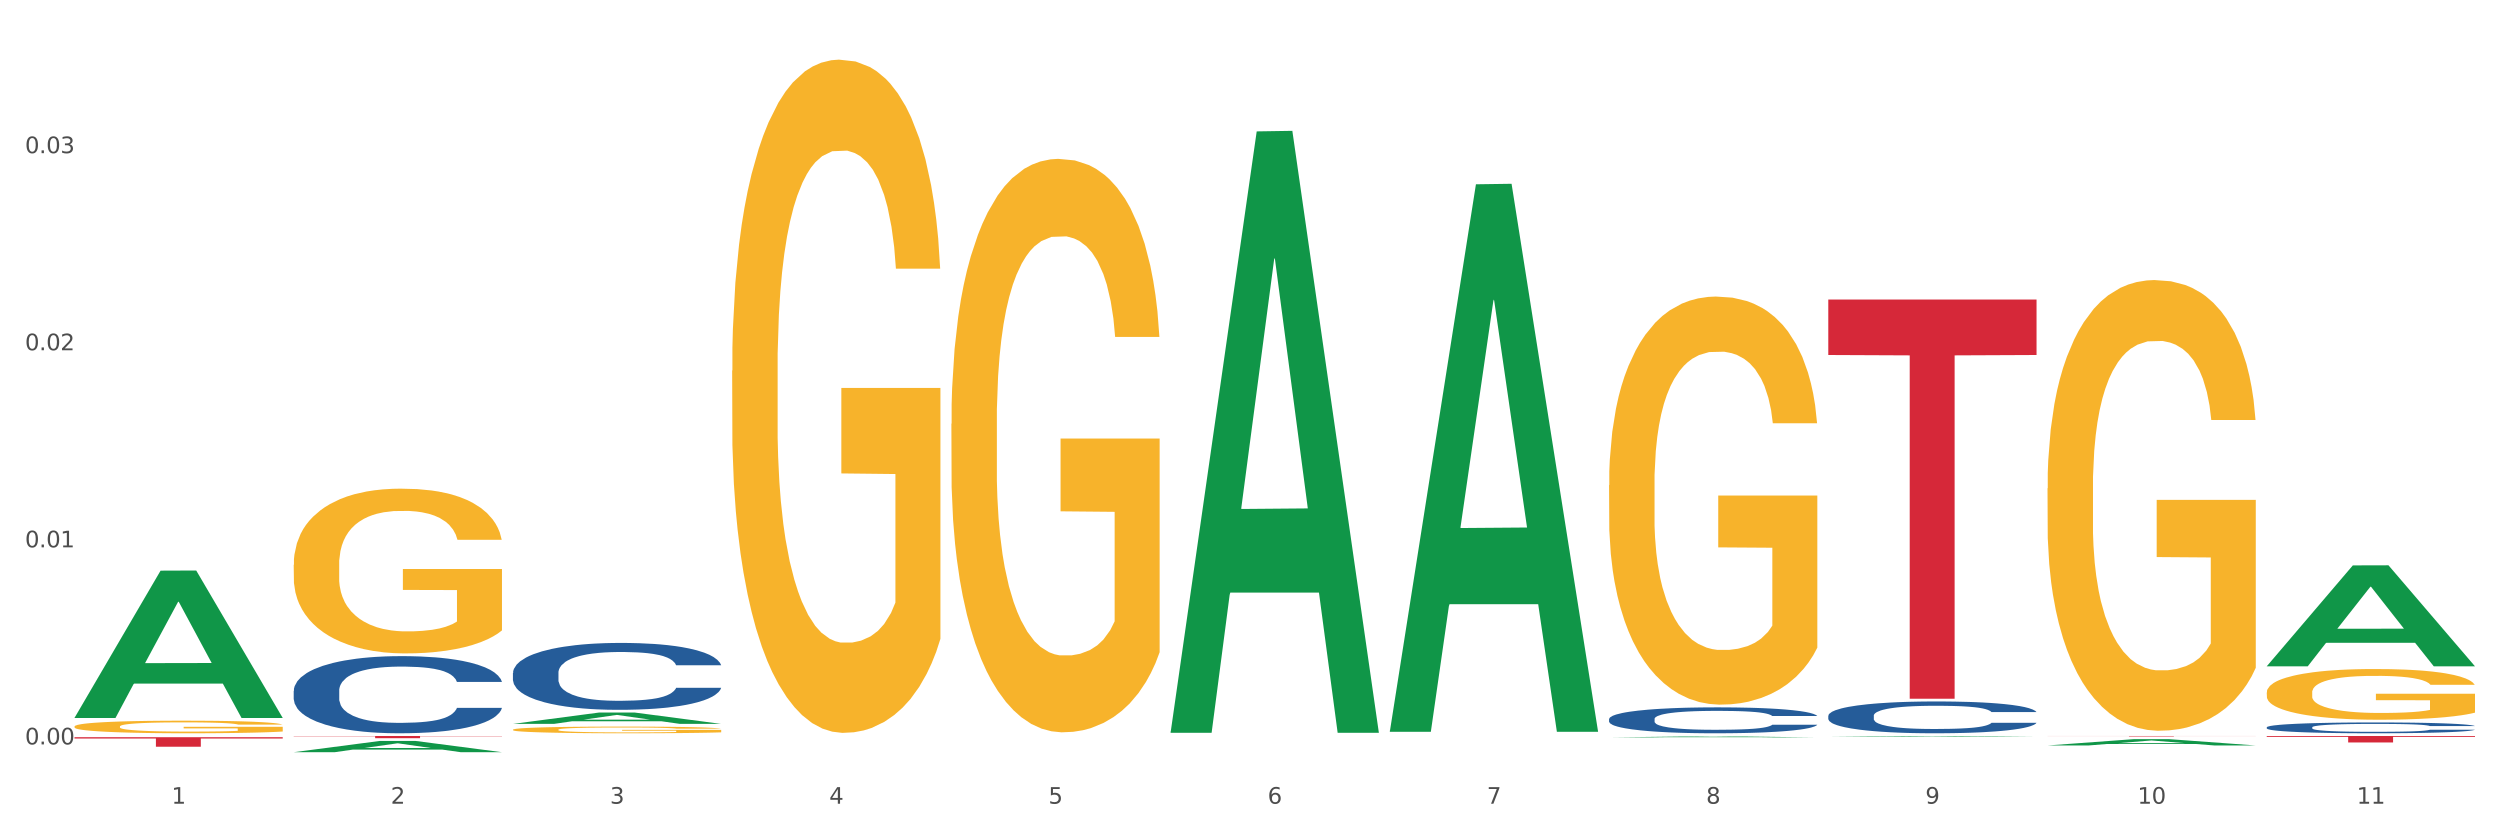<?xml version="1.0" encoding="utf-8" standalone="no"?>
<!DOCTYPE svg PUBLIC "-//W3C//DTD SVG 1.1//EN"
  "http://www.w3.org/Graphics/SVG/1.1/DTD/svg11.dtd">
<svg xmlns:xlink="http://www.w3.org/1999/xlink" width="1080pt" height="360pt" viewBox="0 0 1080 360" xmlns="http://www.w3.org/2000/svg" version="1.1">
 <rect x="0" y="0" width="1080" height="360" fill="#333333" stroke="none"/>
 <defs>
  <style type="text/css">*{stroke-linejoin: round; stroke-linecap: butt}</style>
 </defs>
 <g id="figure_1">
  <g id="patch_1">
   <path d="M 0 360 
L 1080 360 
L 1080 0 
L 0 0 
z
" style="fill: #ffffff; stroke: #ffffff; stroke-linejoin: miter"/>
  </g>
  <g id="axes_1">
   <g id="matplotlib.axis_1">
    <g id="xtick_1">
     <g id="text_1">
      <!-- 1 -->
      <g style="fill: #4d4d4d" transform="translate(74.106 347.204) scale(0.096 -0.096)">
       <defs>
        <path id="DejaVuSans-31" d="M 794 531 
L 1825 531 
L 1825 4091 
L 703 3866 
L 703 4441 
L 1819 4666 
L 2450 4666 
L 2450 531 
L 3481 531 
L 3481 0 
L 794 0 
L 794 531 
z
" transform="scale(0.016)"/>
       </defs>
       <use xlink:href="#DejaVuSans-31"/>
      </g>
     </g>
    </g>
    <g id="xtick_2">
     <g id="text_2">
      <!-- 2 -->
      <g style="fill: #4d4d4d" transform="translate(168.812 347.204) scale(0.096 -0.096)">
       <defs>
        <path id="DejaVuSans-32" d="M 1228 531 
L 3431 531 
L 3431 0 
L 469 0 
L 469 531 
Q 828 903 1448 1529 
Q 2069 2156 2228 2338 
Q 2531 2678 2651 2914 
Q 2772 3150 2772 3378 
Q 2772 3750 2511 3984 
Q 2250 4219 1831 4219 
Q 1534 4219 1204 4116 
Q 875 4013 500 3803 
L 500 4441 
Q 881 4594 1212 4672 
Q 1544 4750 1819 4750 
Q 2544 4750 2975 4387 
Q 3406 4025 3406 3419 
Q 3406 3131 3298 2873 
Q 3191 2616 2906 2266 
Q 2828 2175 2409 1742 
Q 1991 1309 1228 531 
z
" transform="scale(0.016)"/>
       </defs>
       <use xlink:href="#DejaVuSans-32"/>
      </g>
     </g>
    </g>
    <g id="xtick_3">
     <g id="text_3">
      <!-- 3 -->
      <g style="fill: #4d4d4d" transform="translate(263.517 347.204) scale(0.096 -0.096)">
       <defs>
        <path id="DejaVuSans-33" d="M 2597 2516 
Q 3050 2419 3304 2112 
Q 3559 1806 3559 1356 
Q 3559 666 3084 287 
Q 2609 -91 1734 -91 
Q 1441 -91 1130 -33 
Q 819 25 488 141 
L 488 750 
Q 750 597 1062 519 
Q 1375 441 1716 441 
Q 2309 441 2620 675 
Q 2931 909 2931 1356 
Q 2931 1769 2642 2001 
Q 2353 2234 1838 2234 
L 1294 2234 
L 1294 2753 
L 1863 2753 
Q 2328 2753 2575 2939 
Q 2822 3125 2822 3475 
Q 2822 3834 2567 4026 
Q 2313 4219 1838 4219 
Q 1578 4219 1281 4162 
Q 984 4106 628 3988 
L 628 4550 
Q 988 4650 1302 4700 
Q 1616 4750 1894 4750 
Q 2613 4750 3031 4423 
Q 3450 4097 3450 3541 
Q 3450 3153 3228 2886 
Q 3006 2619 2597 2516 
z
" transform="scale(0.016)"/>
       </defs>
       <use xlink:href="#DejaVuSans-33"/>
      </g>
     </g>
    </g>
    <g id="xtick_4">
     <g id="text_4">
      <!-- 4 -->
      <g style="fill: #4d4d4d" transform="translate(358.223 347.204) scale(0.096 -0.096)">
       <defs>
        <path id="DejaVuSans-34" d="M 2419 4116 
L 825 1625 
L 2419 1625 
L 2419 4116 
z
M 2253 4666 
L 3047 4666 
L 3047 1625 
L 3713 1625 
L 3713 1100 
L 3047 1100 
L 3047 0 
L 2419 0 
L 2419 1100 
L 313 1100 
L 313 1709 
L 2253 4666 
z
" transform="scale(0.016)"/>
       </defs>
       <use xlink:href="#DejaVuSans-34"/>
      </g>
     </g>
    </g>
    <g id="xtick_5">
     <g id="text_5">
      <!-- 5 -->
      <g style="fill: #4d4d4d" transform="translate(452.928 347.204) scale(0.096 -0.096)">
       <defs>
        <path id="DejaVuSans-35" d="M 691 4666 
L 3169 4666 
L 3169 4134 
L 1269 4134 
L 1269 2991 
Q 1406 3038 1543 3061 
Q 1681 3084 1819 3084 
Q 2600 3084 3056 2656 
Q 3513 2228 3513 1497 
Q 3513 744 3044 326 
Q 2575 -91 1722 -91 
Q 1428 -91 1123 -41 
Q 819 9 494 109 
L 494 744 
Q 775 591 1075 516 
Q 1375 441 1709 441 
Q 2250 441 2565 725 
Q 2881 1009 2881 1497 
Q 2881 1984 2565 2268 
Q 2250 2553 1709 2553 
Q 1456 2553 1204 2497 
Q 953 2441 691 2322 
L 691 4666 
z
" transform="scale(0.016)"/>
       </defs>
       <use xlink:href="#DejaVuSans-35"/>
      </g>
     </g>
    </g>
    <g id="xtick_6">
     <g id="text_6">
      <!-- 6 -->
      <g style="fill: #4d4d4d" transform="translate(547.634 347.204) scale(0.096 -0.096)">
       <defs>
        <path id="DejaVuSans-36" d="M 2113 2584 
Q 1688 2584 1439 2293 
Q 1191 2003 1191 1497 
Q 1191 994 1439 701 
Q 1688 409 2113 409 
Q 2538 409 2786 701 
Q 3034 994 3034 1497 
Q 3034 2003 2786 2293 
Q 2538 2584 2113 2584 
z
M 3366 4563 
L 3366 3988 
Q 3128 4100 2886 4159 
Q 2644 4219 2406 4219 
Q 1781 4219 1451 3797 
Q 1122 3375 1075 2522 
Q 1259 2794 1537 2939 
Q 1816 3084 2150 3084 
Q 2853 3084 3261 2657 
Q 3669 2231 3669 1497 
Q 3669 778 3244 343 
Q 2819 -91 2113 -91 
Q 1303 -91 875 529 
Q 447 1150 447 2328 
Q 447 3434 972 4092 
Q 1497 4750 2381 4750 
Q 2619 4750 2861 4703 
Q 3103 4656 3366 4563 
z
" transform="scale(0.016)"/>
       </defs>
       <use xlink:href="#DejaVuSans-36"/>
      </g>
     </g>
    </g>
    <g id="xtick_7">
     <g id="text_7">
      <!-- 7 -->
      <g style="fill: #4d4d4d" transform="translate(642.339 347.204) scale(0.096 -0.096)">
       <defs>
        <path id="DejaVuSans-37" d="M 525 4666 
L 3525 4666 
L 3525 4397 
L 1831 0 
L 1172 0 
L 2766 4134 
L 525 4134 
L 525 4666 
z
" transform="scale(0.016)"/>
       </defs>
       <use xlink:href="#DejaVuSans-37"/>
      </g>
     </g>
    </g>
    <g id="xtick_8">
     <g id="text_8">
      <!-- 8 -->
      <g style="fill: #4d4d4d" transform="translate(737.044 347.204) scale(0.096 -0.096)">
       <defs>
        <path id="DejaVuSans-38" d="M 2034 2216 
Q 1584 2216 1326 1975 
Q 1069 1734 1069 1313 
Q 1069 891 1326 650 
Q 1584 409 2034 409 
Q 2484 409 2743 651 
Q 3003 894 3003 1313 
Q 3003 1734 2745 1975 
Q 2488 2216 2034 2216 
z
M 1403 2484 
Q 997 2584 770 2862 
Q 544 3141 544 3541 
Q 544 4100 942 4425 
Q 1341 4750 2034 4750 
Q 2731 4750 3128 4425 
Q 3525 4100 3525 3541 
Q 3525 3141 3298 2862 
Q 3072 2584 2669 2484 
Q 3125 2378 3379 2068 
Q 3634 1759 3634 1313 
Q 3634 634 3220 271 
Q 2806 -91 2034 -91 
Q 1263 -91 848 271 
Q 434 634 434 1313 
Q 434 1759 690 2068 
Q 947 2378 1403 2484 
z
M 1172 3481 
Q 1172 3119 1398 2916 
Q 1625 2713 2034 2713 
Q 2441 2713 2670 2916 
Q 2900 3119 2900 3481 
Q 2900 3844 2670 4047 
Q 2441 4250 2034 4250 
Q 1625 4250 1398 4047 
Q 1172 3844 1172 3481 
z
" transform="scale(0.016)"/>
       </defs>
       <use xlink:href="#DejaVuSans-38"/>
      </g>
     </g>
    </g>
    <g id="xtick_9">
     <g id="text_9">
      <!-- 9 -->
      <g style="fill: #4d4d4d" transform="translate(831.75 347.204) scale(0.096 -0.096)">
       <defs>
        <path id="DejaVuSans-39" d="M 703 97 
L 703 672 
Q 941 559 1184 500 
Q 1428 441 1663 441 
Q 2288 441 2617 861 
Q 2947 1281 2994 2138 
Q 2813 1869 2534 1725 
Q 2256 1581 1919 1581 
Q 1219 1581 811 2004 
Q 403 2428 403 3163 
Q 403 3881 828 4315 
Q 1253 4750 1959 4750 
Q 2769 4750 3195 4129 
Q 3622 3509 3622 2328 
Q 3622 1225 3098 567 
Q 2575 -91 1691 -91 
Q 1453 -91 1209 -44 
Q 966 3 703 97 
z
M 1959 2075 
Q 2384 2075 2632 2365 
Q 2881 2656 2881 3163 
Q 2881 3666 2632 3958 
Q 2384 4250 1959 4250 
Q 1534 4250 1286 3958 
Q 1038 3666 1038 3163 
Q 1038 2656 1286 2365 
Q 1534 2075 1959 2075 
z
" transform="scale(0.016)"/>
       </defs>
       <use xlink:href="#DejaVuSans-39"/>
      </g>
     </g>
    </g>
    <g id="xtick_10">
     <g id="text_10">
      <!-- 10 -->
      <g style="fill: #4d4d4d" transform="translate(923.401 347.204) scale(0.096 -0.096)">
       <defs>
        <path id="DejaVuSans-30" d="M 2034 4250 
Q 1547 4250 1301 3770 
Q 1056 3291 1056 2328 
Q 1056 1369 1301 889 
Q 1547 409 2034 409 
Q 2525 409 2770 889 
Q 3016 1369 3016 2328 
Q 3016 3291 2770 3770 
Q 2525 4250 2034 4250 
z
M 2034 4750 
Q 2819 4750 3233 4129 
Q 3647 3509 3647 2328 
Q 3647 1150 3233 529 
Q 2819 -91 2034 -91 
Q 1250 -91 836 529 
Q 422 1150 422 2328 
Q 422 3509 836 4129 
Q 1250 4750 2034 4750 
z
" transform="scale(0.016)"/>
       </defs>
       <use xlink:href="#DejaVuSans-31"/>
       <use xlink:href="#DejaVuSans-30" transform="translate(63.623 0)"/>
      </g>
     </g>
    </g>
    <g id="xtick_11">
     <g id="text_11">
      <!-- 11 -->
      <g style="fill: #4d4d4d" transform="translate(1018.107 347.204) scale(0.096 -0.096)">
       <use xlink:href="#DejaVuSans-31"/>
       <use xlink:href="#DejaVuSans-31" transform="translate(63.623 0)"/>
      </g>
     </g>
    </g>
    <g id="xtick_12"/>
    <g id="xtick_13"/>
    <g id="xtick_14"/>
    <g id="xtick_15"/>
    <g id="xtick_16"/>
    <g id="xtick_17"/>
    <g id="xtick_18"/>
    <g id="xtick_19"/>
    <g id="xtick_20"/>
    <g id="xtick_21"/>
   </g>
   <g id="matplotlib.axis_2">
    <g id="ytick_1">
     <g id="text_12">
      <!-- 0.00 -->
      <g style="fill: #4d4d4d" transform="translate(10.8 321.591) scale(0.096 -0.096)">
       <defs>
        <path id="DejaVuSans-2e" d="M 684 794 
L 1344 794 
L 1344 0 
L 684 0 
L 684 794 
z
" transform="scale(0.016)"/>
       </defs>
       <use xlink:href="#DejaVuSans-30"/>
       <use xlink:href="#DejaVuSans-2e" transform="translate(63.623 0)"/>
       <use xlink:href="#DejaVuSans-30" transform="translate(95.41 0)"/>
       <use xlink:href="#DejaVuSans-30" transform="translate(159.033 0)"/>
      </g>
     </g>
    </g>
    <g id="ytick_2">
     <g id="text_13">
      <!-- 0.01 -->
      <g style="fill: #4d4d4d" transform="translate(10.8 236.452) scale(0.096 -0.096)">
       <use xlink:href="#DejaVuSans-30"/>
       <use xlink:href="#DejaVuSans-2e" transform="translate(63.623 0)"/>
       <use xlink:href="#DejaVuSans-30" transform="translate(95.41 0)"/>
       <use xlink:href="#DejaVuSans-31" transform="translate(159.033 0)"/>
      </g>
     </g>
    </g>
    <g id="ytick_3">
     <g id="text_14">
      <!-- 0.02 -->
      <g style="fill: #4d4d4d" transform="translate(10.8 151.312) scale(0.096 -0.096)">
       <use xlink:href="#DejaVuSans-30"/>
       <use xlink:href="#DejaVuSans-2e" transform="translate(63.623 0)"/>
       <use xlink:href="#DejaVuSans-30" transform="translate(95.41 0)"/>
       <use xlink:href="#DejaVuSans-32" transform="translate(159.033 0)"/>
      </g>
     </g>
    </g>
    <g id="ytick_4">
     <g id="text_15">
      <!-- 0.03 -->
      <g style="fill: #4d4d4d" transform="translate(10.8 66.172) scale(0.096 -0.096)">
       <use xlink:href="#DejaVuSans-30"/>
       <use xlink:href="#DejaVuSans-2e" transform="translate(63.623 0)"/>
       <use xlink:href="#DejaVuSans-30" transform="translate(95.41 0)"/>
       <use xlink:href="#DejaVuSans-33" transform="translate(159.033 0)"/>
      </g>
     </g>
    </g>
    <g id="ytick_5"/>
    <g id="ytick_6"/>
    <g id="ytick_7"/>
    <g id="ytick_8"/>
   </g>
   <g id="PolyCollection_1">
    <path d="M 32.175 310.046 
L 32.268 309.986 
L 69.369 246.518 
L 84.766 246.458 
L 122.145 310.165 
L 104.337 310.165 
L 96.267 295.33 
L 57.96 295.33 
L 57.682 295.57 
L 49.891 310.165 
L 32.175 310.165 
L 32.175 310.046 
L 62.783 286.477 
L 91.444 286.417 
L 77.253 260.037 
L 77.067 259.918 
L 76.882 260.097 
L 62.691 286.417 
L 62.783 286.477 
L 32.175 310.046 
z
" clip-path="url(#pf92d34db67)" style="fill: #109648"/>
    <path d="M 789.819 129.392 
L 879.789 129.392 
L 879.789 153.36 
L 844.398 153.522 
L 844.398 301.861 
L 824.997 301.861 
L 824.997 153.522 
L 789.819 153.36 
L 789.819 129.554 
L 789.819 129.392 
z
" clip-path="url(#pf92d34db67)" style="fill: #d62839"/>
    <path d="M 126.88 243.989 
L 126.987 243.924 
L 126.987 241.584 
L 127.199 239.569 
L 128.261 234.693 
L 129.855 230.663 
L 131.023 228.518 
L 132.192 226.763 
L 133.572 225.007 
L 135.272 223.187 
L 138.352 220.522 
L 140.264 219.157 
L 142.601 217.727 
L 146.85 215.646 
L 149.931 214.476 
L 153.117 213.501 
L 158.322 212.331 
L 161.721 211.811 
L 165.333 211.421 
L 169.688 211.161 
L 172.981 211.096 
L 180.204 211.291 
L 186.365 211.876 
L 189.339 212.331 
L 193.163 213.111 
L 195.181 213.631 
L 198.474 214.671 
L 201.873 216.036 
L 204.21 217.207 
L 207.716 219.417 
L 210.371 221.627 
L 212.814 224.357 
L 214.089 226.243 
L 215.045 227.998 
L 215.895 230.013 
L 216.744 233.198 
L 197.624 233.198 
L 196.881 230.923 
L 195.712 228.778 
L 194.013 226.698 
L 192.526 225.397 
L 189.976 223.772 
L 187.64 222.732 
L 185.196 221.952 
L 182.222 221.302 
L 179.885 220.977 
L 176.592 220.717 
L 170.113 220.782 
L 165.758 221.302 
L 162.784 221.952 
L 160.872 222.537 
L 159.172 223.187 
L 157.26 224.097 
L 155.029 225.462 
L 153.436 226.698 
L 151.843 228.258 
L 150.568 229.818 
L 149.4 231.638 
L 148.444 233.588 
L 147.7 235.604 
L 147.063 238.074 
L 146.532 242.169 
L 146.532 251.075 
L 146.744 253.09 
L 147.275 255.756 
L 147.912 257.771 
L 148.975 260.176 
L 149.931 261.801 
L 151.736 264.142 
L 153.755 266.092 
L 155.348 267.327 
L 156.941 268.367 
L 159.703 269.797 
L 162.784 270.967 
L 165.439 271.683 
L 169.051 272.333 
L 171.494 272.593 
L 173.618 272.723 
L 178.823 272.723 
L 182.541 272.528 
L 186.684 272.073 
L 189.87 271.488 
L 192.526 270.772 
L 195.5 269.602 
L 197.412 268.497 
L 197.412 254.911 
L 174.043 254.846 
L 174.043 245.81 
L 216.851 245.81 
L 216.851 272.333 
L 215.045 273.698 
L 213.027 274.933 
L 210.902 276.038 
L 207.716 277.403 
L 203.892 278.703 
L 200.492 279.613 
L 196.881 280.394 
L 192.632 281.109 
L 187.108 281.759 
L 183.709 282.019 
L 179.46 282.214 
L 174.468 282.279 
L 170.113 282.149 
L 165.864 281.824 
L 161.403 281.239 
L 157.048 280.394 
L 153.755 279.548 
L 150.462 278.508 
L 146.956 277.143 
L 144.195 275.843 
L 142.07 274.673 
L 139.733 273.178 
L 137.184 271.227 
L 135.272 269.472 
L 133.572 267.652 
L 131.767 265.312 
L 130.492 263.297 
L 129.217 260.761 
L 128.474 258.876 
L 127.624 255.951 
L 126.987 251.855 
L 126.88 243.989 
z
" clip-path="url(#pf92d34db67)" style="fill: #f7b32b"/>
    <path d="M 32.175 318.482 
L 122.145 318.482 
L 122.145 319.052 
L 86.754 319.056 
L 86.754 322.583 
L 67.353 322.583 
L 67.353 319.056 
L 32.175 319.052 
L 32.175 318.486 
L 32.175 318.482 
z
" clip-path="url(#pf92d34db67)" style="fill: #d62839"/>
    <path d="M 126.88 298.422 
L 126.987 298.392 
L 126.987 297.54 
L 127.306 296.383 
L 128.476 294.252 
L 129.965 292.639 
L 132.517 290.752 
L 133.899 289.961 
L 135.707 289.078 
L 139.43 287.648 
L 143.683 286.43 
L 146.661 285.761 
L 148.894 285.335 
L 153.893 284.574 
L 156.764 284.239 
L 159.742 283.965 
L 162.294 283.782 
L 166.548 283.569 
L 169.951 283.478 
L 173.886 283.447 
L 177.183 283.478 
L 181.543 283.6 
L 187.924 283.965 
L 190.37 284.178 
L 193.667 284.543 
L 197.07 285.03 
L 199.835 285.517 
L 203.025 286.217 
L 206.322 287.13 
L 209.513 288.287 
L 211.746 289.352 
L 213.554 290.478 
L 215.149 291.848 
L 216.319 293.339 
L 216.851 294.587 
L 197.389 294.587 
L 196.857 293.461 
L 195.794 292.244 
L 194.73 291.422 
L 193.561 290.752 
L 191.753 289.991 
L 190.157 289.504 
L 187.499 288.926 
L 185.053 288.561 
L 183.032 288.348 
L 180.586 288.165 
L 175.375 287.982 
L 171.653 287.982 
L 169.313 288.043 
L 166.442 288.196 
L 163.996 288.409 
L 161.124 288.774 
L 158.891 289.169 
L 156.658 289.687 
L 155.382 290.052 
L 153.467 290.722 
L 152.191 291.27 
L 150.49 292.213 
L 149.533 292.883 
L 147.831 294.618 
L 147.087 295.896 
L 146.768 296.779 
L 146.555 297.753 
L 146.555 302.501 
L 147.193 304.631 
L 147.725 305.544 
L 148.575 306.579 
L 150.171 307.918 
L 152.51 309.227 
L 154.956 310.171 
L 156.977 310.749 
L 158.891 311.175 
L 160.805 311.51 
L 163.145 311.814 
L 165.059 311.997 
L 167.931 312.179 
L 171.334 312.271 
L 173.993 312.271 
L 179.416 312.119 
L 181.862 311.966 
L 184.202 311.753 
L 186.754 311.419 
L 188.775 311.053 
L 189.945 310.779 
L 191.859 310.201 
L 193.348 309.592 
L 194.624 308.892 
L 195.475 308.284 
L 196.432 307.37 
L 197.176 306.336 
L 197.389 305.788 
L 216.851 305.788 
L 216.425 306.884 
L 215.681 307.949 
L 214.192 309.379 
L 213.022 310.201 
L 211.214 311.205 
L 209.3 312.058 
L 206.641 313.001 
L 204.195 313.701 
L 201.643 314.31 
L 198.878 314.858 
L 193.88 315.619 
L 192.072 315.832 
L 188.243 316.197 
L 185.265 316.41 
L 180.905 316.623 
L 176.439 316.745 
L 171.759 316.775 
L 167.612 316.714 
L 163.039 316.532 
L 160.167 316.349 
L 156.977 316.075 
L 153.255 315.649 
L 149.745 315.132 
L 146.448 314.523 
L 143.364 313.823 
L 140.493 313.032 
L 136.771 311.723 
L 134.006 310.445 
L 131.985 309.258 
L 130.603 308.253 
L 129.22 306.975 
L 128.476 306.092 
L 127.306 303.962 
L 126.88 301.983 
L 126.88 298.422 
z
" clip-path="url(#pf92d34db67)" style="fill: #255c99"/>
    <path d="M 221.586 290.729 
L 221.692 290.703 
L 221.692 289.964 
L 222.011 288.961 
L 223.181 287.113 
L 224.67 285.714 
L 227.222 284.078 
L 228.605 283.391 
L 230.413 282.626 
L 234.135 281.385 
L 238.389 280.329 
L 241.367 279.749 
L 243.6 279.379 
L 248.598 278.719 
L 251.47 278.429 
L 254.447 278.191 
L 257 278.033 
L 261.254 277.848 
L 264.657 277.769 
L 268.592 277.743 
L 271.888 277.769 
L 276.249 277.875 
L 282.63 278.191 
L 285.076 278.376 
L 288.372 278.693 
L 291.775 279.115 
L 294.541 279.538 
L 297.731 280.145 
L 301.028 280.937 
L 304.218 281.94 
L 306.451 282.863 
L 308.259 283.84 
L 309.855 285.028 
L 311.024 286.321 
L 311.556 287.404 
L 292.095 287.404 
L 291.563 286.427 
L 290.499 285.371 
L 289.436 284.658 
L 288.266 284.078 
L 286.458 283.418 
L 284.863 282.995 
L 282.204 282.494 
L 279.758 282.177 
L 277.738 281.992 
L 275.292 281.834 
L 270.081 281.676 
L 266.358 281.676 
L 264.019 281.728 
L 261.147 281.86 
L 258.701 282.045 
L 255.83 282.362 
L 253.597 282.705 
L 251.363 283.154 
L 250.087 283.471 
L 248.173 284.051 
L 246.897 284.526 
L 245.195 285.345 
L 244.238 285.925 
L 242.536 287.43 
L 241.792 288.539 
L 241.473 289.304 
L 241.26 290.149 
L 241.26 294.266 
L 241.898 296.114 
L 242.43 296.906 
L 243.281 297.803 
L 244.876 298.965 
L 247.216 300.1 
L 249.662 300.918 
L 251.682 301.42 
L 253.597 301.789 
L 255.511 302.08 
L 257.851 302.344 
L 259.765 302.502 
L 262.636 302.66 
L 266.039 302.739 
L 268.698 302.739 
L 274.122 302.608 
L 276.568 302.476 
L 278.907 302.291 
L 281.46 302 
L 283.48 301.684 
L 284.65 301.446 
L 286.564 300.945 
L 288.053 300.417 
L 289.329 299.81 
L 290.18 299.282 
L 291.137 298.49 
L 291.882 297.592 
L 292.095 297.117 
L 311.556 297.117 
L 311.131 298.067 
L 310.386 298.991 
L 308.897 300.232 
L 307.728 300.945 
L 305.92 301.816 
L 304.005 302.555 
L 301.347 303.373 
L 298.901 303.98 
L 296.348 304.508 
L 293.583 304.983 
L 288.585 305.643 
L 286.777 305.828 
L 282.949 306.145 
L 279.971 306.329 
L 275.611 306.514 
L 271.144 306.62 
L 266.465 306.646 
L 262.317 306.593 
L 257.744 306.435 
L 254.873 306.277 
L 251.682 306.039 
L 247.96 305.669 
L 244.451 305.221 
L 241.154 304.693 
L 238.07 304.086 
L 235.198 303.399 
L 231.476 302.264 
L 228.711 301.156 
L 226.691 300.126 
L 225.308 299.255 
L 223.926 298.147 
L 223.181 297.381 
L 222.011 295.533 
L 221.586 293.818 
L 221.586 290.729 
z
" clip-path="url(#pf92d34db67)" style="fill: #255c99"/>
    <path d="M 695.113 310.609 
L 695.22 310.599 
L 695.22 310.313 
L 695.539 309.924 
L 696.709 309.208 
L 698.197 308.666 
L 700.75 308.032 
L 702.132 307.767 
L 703.94 307.47 
L 707.662 306.989 
L 711.916 306.58 
L 714.894 306.355 
L 717.127 306.212 
L 722.126 305.957 
L 724.997 305.844 
L 727.975 305.752 
L 730.527 305.691 
L 734.781 305.619 
L 738.184 305.589 
L 742.119 305.578 
L 745.416 305.589 
L 749.776 305.629 
L 756.157 305.752 
L 758.603 305.824 
L 761.9 305.946 
L 765.303 306.11 
L 768.068 306.274 
L 771.258 306.509 
L 774.555 306.816 
L 777.746 307.204 
L 779.979 307.562 
L 781.787 307.94 
L 783.382 308.401 
L 784.552 308.902 
L 785.084 309.321 
L 765.622 309.321 
L 765.09 308.943 
L 764.027 308.534 
L 762.963 308.257 
L 761.793 308.032 
L 759.985 307.777 
L 758.39 307.613 
L 755.732 307.419 
L 753.286 307.296 
L 751.265 307.225 
L 748.819 307.163 
L 743.608 307.102 
L 739.886 307.102 
L 737.546 307.122 
L 734.675 307.174 
L 732.229 307.245 
L 729.357 307.368 
L 727.124 307.501 
L 724.891 307.675 
L 723.615 307.797 
L 721.7 308.022 
L 720.424 308.206 
L 718.723 308.523 
L 717.765 308.748 
L 716.064 309.331 
L 715.319 309.761 
L 715 310.057 
L 714.788 310.384 
L 714.788 311.98 
L 715.426 312.695 
L 715.958 313.002 
L 716.808 313.35 
L 718.404 313.8 
L 720.743 314.239 
L 723.189 314.556 
L 725.21 314.751 
L 727.124 314.894 
L 729.038 315.006 
L 731.378 315.109 
L 733.292 315.17 
L 736.164 315.231 
L 739.567 315.262 
L 742.225 315.262 
L 747.649 315.211 
L 750.095 315.16 
L 752.435 315.088 
L 754.987 314.976 
L 757.008 314.853 
L 758.178 314.761 
L 760.092 314.567 
L 761.581 314.362 
L 762.857 314.127 
L 763.708 313.922 
L 764.665 313.616 
L 765.409 313.268 
L 765.622 313.084 
L 785.084 313.084 
L 784.658 313.452 
L 783.914 313.81 
L 782.425 314.291 
L 781.255 314.567 
L 779.447 314.904 
L 777.533 315.19 
L 774.874 315.507 
L 772.428 315.743 
L 769.876 315.947 
L 767.111 316.131 
L 762.112 316.387 
L 760.305 316.458 
L 756.476 316.581 
L 753.498 316.653 
L 749.138 316.724 
L 744.671 316.765 
L 739.992 316.775 
L 735.845 316.755 
L 731.272 316.694 
L 728.4 316.632 
L 725.21 316.54 
L 721.488 316.397 
L 717.978 316.223 
L 714.681 316.019 
L 711.597 315.783 
L 708.726 315.518 
L 705.004 315.078 
L 702.239 314.648 
L 700.218 314.25 
L 698.836 313.912 
L 697.453 313.483 
L 696.709 313.186 
L 695.539 312.47 
L 695.113 311.806 
L 695.113 310.609 
z
" clip-path="url(#pf92d34db67)" style="fill: #255c99"/>
    <path d="M 884.524 317.944 
L 974.495 317.944 
L 974.495 317.972 
L 939.103 317.972 
L 939.103 318.145 
L 919.702 318.145 
L 919.702 317.972 
L 884.524 317.972 
L 884.524 317.944 
L 884.524 317.944 
z
" clip-path="url(#pf92d34db67)" style="fill: #d62839"/>
    <path d="M 789.819 309.206 
L 789.925 309.193 
L 789.925 308.842 
L 790.244 308.365 
L 791.414 307.486 
L 792.903 306.821 
L 795.455 306.043 
L 796.838 305.716 
L 798.646 305.352 
L 802.368 304.762 
L 806.622 304.26 
L 809.6 303.984 
L 811.833 303.808 
L 816.831 303.495 
L 819.703 303.356 
L 822.68 303.243 
L 825.233 303.168 
L 829.487 303.08 
L 832.89 303.043 
L 836.825 303.03 
L 840.121 303.043 
L 844.482 303.093 
L 850.862 303.243 
L 853.308 303.331 
L 856.605 303.482 
L 860.008 303.683 
L 862.773 303.884 
L 865.964 304.172 
L 869.261 304.549 
L 872.451 305.026 
L 874.684 305.465 
L 876.492 305.93 
L 878.087 306.495 
L 879.257 307.11 
L 879.789 307.624 
L 860.327 307.624 
L 859.796 307.16 
L 858.732 306.658 
L 857.669 306.319 
L 856.499 306.043 
L 854.691 305.729 
L 853.096 305.528 
L 850.437 305.29 
L 847.991 305.139 
L 845.97 305.051 
L 843.524 304.976 
L 838.313 304.9 
L 834.591 304.9 
L 832.252 304.926 
L 829.38 304.988 
L 826.934 305.076 
L 824.063 305.227 
L 821.83 305.39 
L 819.596 305.603 
L 818.32 305.754 
L 816.406 306.03 
L 815.13 306.256 
L 813.428 306.645 
L 812.471 306.921 
L 810.769 307.637 
L 810.025 308.164 
L 809.706 308.528 
L 809.493 308.93 
L 809.493 310.888 
L 810.131 311.767 
L 810.663 312.143 
L 811.514 312.57 
L 813.109 313.123 
L 815.449 313.662 
L 817.895 314.051 
L 819.915 314.29 
L 821.83 314.466 
L 823.744 314.604 
L 826.083 314.729 
L 827.998 314.805 
L 830.869 314.88 
L 834.272 314.918 
L 836.931 314.918 
L 842.355 314.855 
L 844.801 314.792 
L 847.14 314.704 
L 849.693 314.566 
L 851.713 314.415 
L 852.883 314.302 
L 854.797 314.064 
L 856.286 313.813 
L 857.562 313.524 
L 858.413 313.273 
L 859.37 312.897 
L 860.115 312.47 
L 860.327 312.244 
L 879.789 312.244 
L 879.364 312.696 
L 878.619 313.135 
L 877.13 313.725 
L 875.961 314.064 
L 874.153 314.478 
L 872.238 314.83 
L 869.58 315.219 
L 867.134 315.508 
L 864.581 315.759 
L 861.816 315.985 
L 856.818 316.298 
L 855.01 316.386 
L 851.181 316.537 
L 848.204 316.625 
L 843.843 316.713 
L 839.377 316.763 
L 834.698 316.775 
L 830.55 316.75 
L 825.977 316.675 
L 823.106 316.6 
L 819.915 316.487 
L 816.193 316.311 
L 812.684 316.098 
L 809.387 315.846 
L 806.303 315.558 
L 803.431 315.231 
L 799.709 314.692 
L 796.944 314.164 
L 794.924 313.675 
L 793.541 313.261 
L 792.158 312.733 
L 791.414 312.369 
L 790.244 311.491 
L 789.819 310.675 
L 789.819 309.206 
z
" clip-path="url(#pf92d34db67)" style="fill: #255c99"/>
    <path d="M 979.23 299.145 
L 979.336 299.125 
L 979.336 298.405 
L 979.548 297.785 
L 980.611 296.285 
L 982.204 295.044 
L 983.372 294.384 
L 984.541 293.844 
L 985.922 293.304 
L 987.621 292.744 
L 990.702 291.924 
L 992.614 291.504 
L 994.951 291.064 
L 999.2 290.424 
L 1002.28 290.063 
L 1005.467 289.763 
L 1010.672 289.403 
L 1014.071 289.243 
L 1017.682 289.123 
L 1022.037 289.043 
L 1025.33 289.023 
L 1032.553 289.083 
L 1038.714 289.263 
L 1041.688 289.403 
L 1045.512 289.643 
L 1047.531 289.803 
L 1050.824 290.124 
L 1054.223 290.544 
L 1056.56 290.904 
L 1060.065 291.584 
L 1062.72 292.264 
L 1065.164 293.104 
L 1066.438 293.684 
L 1067.394 294.224 
L 1068.244 294.844 
L 1069.094 295.824 
L 1049.974 295.824 
L 1049.23 295.124 
L 1048.062 294.464 
L 1046.362 293.824 
L 1044.875 293.424 
L 1042.326 292.924 
L 1039.989 292.604 
L 1037.546 292.364 
L 1034.572 292.164 
L 1032.235 292.064 
L 1028.942 291.984 
L 1022.462 292.004 
L 1018.107 292.164 
L 1015.133 292.364 
L 1013.221 292.544 
L 1011.521 292.744 
L 1009.609 293.024 
L 1007.379 293.444 
L 1005.785 293.824 
L 1004.192 294.304 
L 1002.917 294.784 
L 1001.749 295.344 
L 1000.793 295.944 
L 1000.049 296.565 
L 999.412 297.325 
L 998.881 298.585 
L 998.881 301.325 
L 999.093 301.945 
L 999.624 302.766 
L 1000.262 303.386 
L 1001.324 304.126 
L 1002.28 304.626 
L 1004.086 305.346 
L 1006.104 305.946 
L 1007.697 306.326 
L 1009.291 306.646 
L 1012.052 307.086 
L 1015.133 307.446 
L 1017.788 307.666 
L 1021.4 307.866 
L 1023.843 307.946 
L 1025.968 307.986 
L 1031.172 307.986 
L 1034.89 307.926 
L 1039.033 307.786 
L 1042.22 307.606 
L 1044.875 307.386 
L 1047.849 307.026 
L 1049.761 306.686 
L 1049.761 302.506 
L 1026.392 302.486 
L 1026.392 299.705 
L 1069.2 299.705 
L 1069.2 307.866 
L 1067.394 308.286 
L 1065.376 308.667 
L 1063.252 309.007 
L 1060.065 309.427 
L 1056.241 309.827 
L 1052.842 310.107 
L 1049.23 310.347 
L 1044.981 310.567 
L 1039.458 310.767 
L 1036.059 310.847 
L 1031.81 310.907 
L 1026.817 310.927 
L 1022.462 310.887 
L 1018.213 310.787 
L 1013.752 310.607 
L 1009.397 310.347 
L 1006.104 310.087 
L 1002.811 309.767 
L 999.306 309.347 
L 996.544 308.947 
L 994.42 308.587 
L 992.083 308.126 
L 989.533 307.526 
L 987.621 306.986 
L 985.922 306.426 
L 984.116 305.706 
L 982.841 305.086 
L 981.567 304.306 
L 980.823 303.726 
L 979.973 302.826 
L 979.336 301.565 
L 979.23 299.145 
z
" clip-path="url(#pf92d34db67)" style="fill: #f7b32b"/>
    <path d="M 884.524 210.954 
L 884.631 210.776 
L 884.631 204.374 
L 884.843 198.862 
L 885.905 185.526 
L 887.499 174.501 
L 888.667 168.633 
L 889.835 163.832 
L 891.216 159.031 
L 892.916 154.052 
L 895.996 146.761 
L 897.908 143.027 
L 900.245 139.115 
L 904.494 133.425 
L 907.575 130.224 
L 910.761 127.557 
L 915.966 124.356 
L 919.365 122.933 
L 922.977 121.867 
L 927.332 121.155 
L 930.625 120.977 
L 937.848 121.511 
L 944.009 123.111 
L 946.983 124.356 
L 950.807 126.49 
L 952.825 127.912 
L 956.118 130.757 
L 959.517 134.492 
L 961.854 137.692 
L 965.359 143.738 
L 968.015 149.784 
L 970.458 157.252 
L 971.733 162.409 
L 972.689 167.21 
L 973.539 172.723 
L 974.388 181.436 
L 955.268 181.436 
L 954.525 175.212 
L 953.356 169.344 
L 951.657 163.654 
L 950.17 160.097 
L 947.62 155.652 
L 945.283 152.807 
L 942.84 150.673 
L 939.866 148.895 
L 937.529 148.006 
L 934.236 147.295 
L 927.757 147.472 
L 923.402 148.895 
L 920.427 150.673 
L 918.515 152.273 
L 916.816 154.052 
L 914.904 156.541 
L 912.673 160.275 
L 911.08 163.654 
L 909.487 167.922 
L 908.212 172.189 
L 907.043 177.168 
L 906.087 182.503 
L 905.344 188.015 
L 904.707 194.772 
L 904.175 205.975 
L 904.175 230.336 
L 904.388 235.848 
L 904.919 243.139 
L 905.556 248.651 
L 906.619 255.23 
L 907.575 259.676 
L 909.38 266.077 
L 911.399 271.412 
L 912.992 274.79 
L 914.585 277.635 
L 917.347 281.547 
L 920.427 284.748 
L 923.083 286.704 
L 926.695 288.482 
L 929.138 289.194 
L 931.262 289.549 
L 936.467 289.549 
L 940.185 289.016 
L 944.327 287.771 
L 947.514 286.171 
L 950.17 284.215 
L 953.144 281.014 
L 955.056 277.991 
L 955.056 240.827 
L 931.687 240.649 
L 931.687 215.932 
L 974.495 215.932 
L 974.495 288.482 
L 972.689 292.217 
L 970.671 295.595 
L 968.546 298.618 
L 965.359 302.352 
L 961.535 305.909 
L 958.136 308.398 
L 954.525 310.532 
L 950.276 312.488 
L 944.752 314.266 
L 941.353 314.977 
L 937.104 315.511 
L 932.112 315.689 
L 927.757 315.333 
L 923.508 314.444 
L 919.047 312.843 
L 914.691 310.532 
L 911.399 308.22 
L 908.106 305.375 
L 904.6 301.641 
L 901.839 298.085 
L 899.714 294.884 
L 897.377 290.794 
L 894.828 285.459 
L 892.916 280.658 
L 891.216 275.679 
L 889.411 269.278 
L 888.136 263.766 
L 886.861 256.831 
L 886.118 251.674 
L 885.268 243.672 
L 884.631 232.47 
L 884.524 210.954 
z
" clip-path="url(#pf92d34db67)" style="fill: #f7b32b"/>
    <path d="M 695.113 209.576 
L 695.22 209.415 
L 695.22 203.618 
L 695.432 198.627 
L 696.494 186.551 
L 698.088 176.569 
L 699.256 171.255 
L 700.424 166.908 
L 701.805 162.561 
L 703.505 158.053 
L 706.585 151.451 
L 708.497 148.07 
L 710.834 144.528 
L 715.083 139.376 
L 718.164 136.478 
L 721.35 134.062 
L 726.555 131.164 
L 729.954 129.876 
L 733.566 128.91 
L 737.921 128.266 
L 741.214 128.105 
L 748.437 128.588 
L 754.598 130.037 
L 757.572 131.164 
L 761.396 133.096 
L 763.414 134.384 
L 766.707 136.961 
L 770.106 140.342 
L 772.443 143.24 
L 775.948 148.714 
L 778.604 154.189 
L 781.047 160.951 
L 782.322 165.62 
L 783.278 169.967 
L 784.128 174.959 
L 784.977 182.848 
L 765.857 182.848 
L 765.114 177.213 
L 763.945 171.899 
L 762.246 166.747 
L 760.759 163.527 
L 758.209 159.502 
L 755.872 156.926 
L 753.429 154.994 
L 750.455 153.383 
L 748.118 152.578 
L 744.825 151.934 
L 738.346 152.095 
L 733.991 153.383 
L 731.016 154.994 
L 729.104 156.443 
L 727.405 158.053 
L 725.493 160.307 
L 723.262 163.688 
L 721.669 166.747 
L 720.076 170.611 
L 718.801 174.476 
L 717.632 178.984 
L 716.676 183.814 
L 715.933 188.805 
L 715.296 194.924 
L 714.764 205.067 
L 714.764 227.125 
L 714.977 232.117 
L 715.508 238.718 
L 716.145 243.709 
L 717.208 249.667 
L 718.164 253.692 
L 719.969 259.488 
L 721.988 264.318 
L 723.581 267.378 
L 725.174 269.954 
L 727.936 273.496 
L 731.016 276.394 
L 733.672 278.165 
L 737.284 279.775 
L 739.727 280.419 
L 741.851 280.741 
L 747.056 280.741 
L 750.774 280.258 
L 754.916 279.131 
L 758.103 277.682 
L 760.759 275.911 
L 763.733 273.013 
L 765.645 270.276 
L 765.645 236.625 
L 742.276 236.464 
L 742.276 214.084 
L 785.084 214.084 
L 785.084 279.775 
L 783.278 283.156 
L 781.26 286.216 
L 779.135 288.953 
L 775.948 292.334 
L 772.124 295.554 
L 768.725 297.808 
L 765.114 299.74 
L 760.865 301.511 
L 755.341 303.122 
L 751.942 303.766 
L 747.693 304.249 
L 742.701 304.41 
L 738.346 304.088 
L 734.097 303.283 
L 729.636 301.833 
L 725.28 299.74 
L 721.988 297.647 
L 718.695 295.071 
L 715.189 291.69 
L 712.428 288.47 
L 710.303 285.572 
L 707.966 281.868 
L 705.417 277.038 
L 703.505 272.691 
L 701.805 268.183 
L 700 262.386 
L 698.725 257.395 
L 697.45 251.116 
L 696.707 246.446 
L 695.857 239.201 
L 695.22 229.058 
L 695.113 209.576 
z
" clip-path="url(#pf92d34db67)" style="fill: #f7b32b"/>
    <path d="M 410.997 183.106 
L 411.103 182.879 
L 411.103 174.734 
L 411.316 167.721 
L 412.378 150.752 
L 413.971 136.724 
L 415.14 129.258 
L 416.308 123.149 
L 417.689 117.04 
L 419.388 110.705 
L 422.469 101.429 
L 424.381 96.677 
L 426.718 91.7 
L 430.967 84.46 
L 434.047 80.387 
L 437.234 76.993 
L 442.439 72.921 
L 445.838 71.111 
L 449.449 69.753 
L 453.804 68.848 
L 457.097 68.622 
L 464.32 69.301 
L 470.481 71.337 
L 473.456 72.921 
L 477.28 75.636 
L 479.298 77.446 
L 482.591 81.066 
L 485.99 85.817 
L 488.327 89.89 
L 491.832 97.582 
L 494.488 105.275 
L 496.931 114.777 
L 498.205 121.339 
L 499.161 127.448 
L 500.011 134.461 
L 500.861 145.548 
L 481.741 145.548 
L 480.997 137.629 
L 479.829 130.163 
L 478.129 122.923 
L 476.642 118.397 
L 474.093 112.741 
L 471.756 109.121 
L 469.313 106.406 
L 466.339 104.144 
L 464.002 103.012 
L 460.709 102.107 
L 454.229 102.334 
L 449.874 104.144 
L 446.9 106.406 
L 444.988 108.442 
L 443.288 110.705 
L 441.376 113.872 
L 439.146 118.624 
L 437.552 122.923 
L 435.959 128.353 
L 434.684 133.783 
L 433.516 140.118 
L 432.56 146.905 
L 431.816 153.919 
L 431.179 162.517 
L 430.648 176.771 
L 430.648 207.767 
L 430.86 214.781 
L 431.392 224.057 
L 432.029 231.071 
L 433.091 239.443 
L 434.047 245.099 
L 435.853 253.244 
L 437.871 260.032 
L 439.464 264.33 
L 441.058 267.95 
L 443.82 272.928 
L 446.9 277 
L 449.556 279.489 
L 453.167 281.752 
L 455.61 282.657 
L 457.735 283.109 
L 462.94 283.109 
L 466.657 282.43 
L 470.8 280.847 
L 473.987 278.81 
L 476.642 276.322 
L 479.616 272.249 
L 481.528 268.403 
L 481.528 221.116 
L 458.16 220.89 
L 458.16 189.441 
L 500.967 189.441 
L 500.967 281.752 
L 499.161 286.503 
L 497.143 290.802 
L 495.019 294.648 
L 491.832 299.399 
L 488.008 303.924 
L 484.609 307.092 
L 480.997 309.807 
L 476.748 312.296 
L 471.225 314.558 
L 467.826 315.463 
L 463.577 316.142 
L 458.584 316.368 
L 454.229 315.916 
L 449.98 314.785 
L 445.519 312.748 
L 441.164 309.807 
L 437.871 306.866 
L 434.578 303.246 
L 431.073 298.494 
L 428.311 293.969 
L 426.187 289.897 
L 423.85 284.693 
L 421.3 277.905 
L 419.388 271.797 
L 417.689 265.462 
L 415.883 257.316 
L 414.608 250.303 
L 413.334 241.479 
L 412.59 234.917 
L 411.74 224.736 
L 411.103 210.482 
L 410.997 183.106 
z
" clip-path="url(#pf92d34db67)" style="fill: #f7b32b"/>
    <path d="M 316.291 160.161 
L 316.398 159.896 
L 316.398 150.333 
L 316.61 142.099 
L 317.672 122.178 
L 319.266 105.71 
L 320.434 96.945 
L 321.603 89.773 
L 322.983 82.601 
L 324.683 75.164 
L 327.763 64.274 
L 329.675 58.696 
L 332.012 52.852 
L 336.261 44.353 
L 339.342 39.572 
L 342.528 35.587 
L 347.733 30.806 
L 351.132 28.681 
L 354.744 27.088 
L 359.099 26.025 
L 362.392 25.759 
L 369.615 26.556 
L 375.776 28.947 
L 378.75 30.806 
L 382.574 33.994 
L 384.592 36.119 
L 387.885 40.368 
L 391.284 45.946 
L 393.621 50.727 
L 397.127 59.758 
L 399.782 68.789 
L 402.225 79.945 
L 403.5 87.648 
L 404.456 94.82 
L 405.306 103.054 
L 406.155 116.069 
L 387.035 116.069 
L 386.292 106.772 
L 385.123 98.007 
L 383.424 89.507 
L 381.937 84.195 
L 379.387 77.555 
L 377.051 73.305 
L 374.607 70.117 
L 371.633 67.461 
L 369.296 66.133 
L 366.003 65.071 
L 359.524 65.336 
L 355.169 67.461 
L 352.195 70.117 
L 350.283 72.508 
L 348.583 75.164 
L 346.671 78.883 
L 344.44 84.461 
L 342.847 89.507 
L 341.254 95.882 
L 339.979 102.257 
L 338.811 109.694 
L 337.855 117.663 
L 337.111 125.897 
L 336.474 135.99 
L 335.943 152.724 
L 335.943 189.113 
L 336.155 197.347 
L 336.686 208.238 
L 337.323 216.472 
L 338.386 226.3 
L 339.342 232.94 
L 341.147 242.502 
L 343.166 250.471 
L 344.759 255.517 
L 346.352 259.767 
L 349.114 265.611 
L 352.195 270.392 
L 354.85 273.314 
L 358.462 275.97 
L 360.905 277.032 
L 363.029 277.563 
L 368.234 277.563 
L 371.952 276.767 
L 376.095 274.907 
L 379.281 272.517 
L 381.937 269.595 
L 384.911 264.814 
L 386.823 260.298 
L 386.823 204.785 
L 363.454 204.519 
L 363.454 167.598 
L 406.262 167.598 
L 406.262 275.97 
L 404.456 281.548 
L 402.438 286.594 
L 400.313 291.11 
L 397.127 296.688 
L 393.303 302 
L 389.903 305.719 
L 386.292 308.906 
L 382.043 311.828 
L 376.519 314.484 
L 373.12 315.546 
L 368.871 316.343 
L 363.879 316.609 
L 359.524 316.078 
L 355.275 314.75 
L 350.814 312.359 
L 346.459 308.906 
L 343.166 305.453 
L 339.873 301.203 
L 336.367 295.625 
L 333.606 290.313 
L 331.481 285.532 
L 329.144 279.423 
L 326.595 271.454 
L 324.683 264.283 
L 322.983 256.845 
L 321.178 247.283 
L 319.903 239.049 
L 318.628 228.69 
L 317.885 220.987 
L 317.035 209.035 
L 316.398 192.301 
L 316.291 160.161 
z
" clip-path="url(#pf92d34db67)" style="fill: #f7b32b"/>
    <path d="M 221.586 315.223 
L 221.692 315.221 
L 221.692 315.126 
L 221.905 315.044 
L 222.967 314.847 
L 224.56 314.683 
L 225.729 314.596 
L 226.897 314.525 
L 228.278 314.454 
L 229.978 314.38 
L 233.058 314.272 
L 234.97 314.217 
L 237.307 314.159 
L 241.556 314.075 
L 244.636 314.027 
L 247.823 313.988 
L 253.028 313.94 
L 256.427 313.919 
L 260.038 313.903 
L 264.394 313.893 
L 267.686 313.89 
L 274.91 313.898 
L 281.07 313.922 
L 284.045 313.94 
L 287.869 313.972 
L 289.887 313.993 
L 293.18 314.035 
L 296.579 314.09 
L 298.916 314.138 
L 302.421 314.227 
L 305.077 314.317 
L 307.52 314.428 
L 308.794 314.504 
L 309.75 314.575 
L 310.6 314.657 
L 311.45 314.786 
L 292.33 314.786 
L 291.586 314.694 
L 290.418 314.607 
L 288.718 314.522 
L 287.231 314.47 
L 284.682 314.404 
L 282.345 314.362 
L 279.902 314.33 
L 276.928 314.304 
L 274.591 314.291 
L 271.298 314.28 
L 264.818 314.283 
L 260.463 314.304 
L 257.489 314.33 
L 255.577 314.354 
L 253.878 314.38 
L 251.966 314.417 
L 249.735 314.472 
L 248.142 314.522 
L 246.548 314.586 
L 245.274 314.649 
L 244.105 314.723 
L 243.149 314.802 
L 242.406 314.883 
L 241.768 314.984 
L 241.237 315.15 
L 241.237 315.511 
L 241.45 315.592 
L 241.981 315.7 
L 242.618 315.782 
L 243.68 315.879 
L 244.636 315.945 
L 246.442 316.04 
L 248.46 316.119 
L 250.054 316.169 
L 251.647 316.211 
L 254.409 316.269 
L 257.489 316.317 
L 260.145 316.346 
L 263.756 316.372 
L 266.199 316.383 
L 268.324 316.388 
L 273.529 316.388 
L 277.246 316.38 
L 281.389 316.362 
L 284.576 316.338 
L 287.231 316.309 
L 290.206 316.262 
L 292.118 316.217 
L 292.118 315.666 
L 268.749 315.663 
L 268.749 315.297 
L 311.556 315.297 
L 311.556 316.372 
L 309.75 316.428 
L 307.732 316.478 
L 305.608 316.522 
L 302.421 316.578 
L 298.597 316.63 
L 295.198 316.667 
L 291.586 316.699 
L 287.338 316.728 
L 281.814 316.754 
L 278.415 316.765 
L 274.166 316.773 
L 269.174 316.775 
L 264.818 316.77 
L 260.57 316.757 
L 256.108 316.733 
L 251.753 316.699 
L 248.46 316.665 
L 245.167 316.623 
L 241.662 316.567 
L 238.9 316.514 
L 236.776 316.467 
L 234.439 316.406 
L 231.89 316.327 
L 229.978 316.256 
L 228.278 316.182 
L 226.472 316.088 
L 225.198 316.006 
L 223.923 315.903 
L 223.179 315.827 
L 222.33 315.708 
L 221.692 315.542 
L 221.586 315.223 
z
" clip-path="url(#pf92d34db67)" style="fill: #f7b32b"/>
    <path d="M 979.23 314.198 
L 979.336 314.194 
L 979.336 314.074 
L 979.655 313.912 
L 980.825 313.613 
L 982.314 313.386 
L 984.866 313.121 
L 986.249 313.01 
L 988.057 312.886 
L 991.779 312.685 
L 996.033 312.514 
L 999.01 312.42 
L 1001.244 312.361 
L 1006.242 312.254 
L 1009.114 312.207 
L 1012.091 312.168 
L 1014.644 312.143 
L 1018.898 312.113 
L 1022.301 312.1 
L 1026.236 312.096 
L 1029.532 312.1 
L 1033.893 312.117 
L 1040.273 312.168 
L 1042.719 312.198 
L 1046.016 312.249 
L 1049.419 312.318 
L 1052.184 312.386 
L 1055.375 312.485 
L 1058.672 312.613 
L 1061.862 312.775 
L 1064.095 312.925 
L 1065.903 313.083 
L 1067.498 313.275 
L 1068.668 313.485 
L 1069.2 313.66 
L 1049.738 313.66 
L 1049.207 313.502 
L 1048.143 313.331 
L 1047.08 313.215 
L 1045.91 313.121 
L 1044.102 313.014 
L 1042.507 312.946 
L 1039.848 312.865 
L 1037.402 312.814 
L 1035.381 312.784 
L 1032.935 312.758 
L 1027.724 312.732 
L 1024.002 312.732 
L 1021.663 312.741 
L 1018.791 312.762 
L 1016.345 312.792 
L 1013.474 312.844 
L 1011.24 312.899 
L 1009.007 312.972 
L 1007.731 313.023 
L 1005.817 313.117 
L 1004.541 313.194 
L 1002.839 313.326 
L 1001.882 313.42 
L 1000.18 313.664 
L 999.436 313.844 
L 999.117 313.968 
L 998.904 314.104 
L 998.904 314.771 
L 999.542 315.07 
L 1000.074 315.198 
L 1000.925 315.344 
L 1002.52 315.532 
L 1004.86 315.715 
L 1007.306 315.848 
L 1009.326 315.929 
L 1011.24 315.989 
L 1013.155 316.036 
L 1015.494 316.079 
L 1017.409 316.104 
L 1020.28 316.13 
L 1023.683 316.143 
L 1026.342 316.143 
L 1031.766 316.121 
L 1034.212 316.1 
L 1036.551 316.07 
L 1039.104 316.023 
L 1041.124 315.972 
L 1042.294 315.933 
L 1044.208 315.852 
L 1045.697 315.767 
L 1046.973 315.668 
L 1047.824 315.583 
L 1048.781 315.455 
L 1049.526 315.309 
L 1049.738 315.233 
L 1069.2 315.233 
L 1068.775 315.386 
L 1068.03 315.536 
L 1066.541 315.737 
L 1065.371 315.852 
L 1063.564 315.993 
L 1061.649 316.113 
L 1058.991 316.245 
L 1056.545 316.344 
L 1053.992 316.429 
L 1051.227 316.506 
L 1046.229 316.613 
L 1044.421 316.643 
L 1040.592 316.694 
L 1037.615 316.724 
L 1033.254 316.754 
L 1028.788 316.771 
L 1024.109 316.775 
L 1019.961 316.767 
L 1015.388 316.741 
L 1012.517 316.716 
L 1009.326 316.677 
L 1005.604 316.617 
L 1002.095 316.545 
L 998.798 316.459 
L 995.714 316.361 
L 992.842 316.25 
L 989.12 316.066 
L 986.355 315.886 
L 984.334 315.72 
L 982.952 315.579 
L 981.569 315.399 
L 980.825 315.275 
L 979.655 314.976 
L 979.23 314.698 
L 979.23 314.198 
z
" clip-path="url(#pf92d34db67)" style="fill: #255c99"/>
    <path d="M 979.23 317.944 
L 1069.2 317.944 
L 1069.2 318.333 
L 1033.809 318.336 
L 1033.809 320.743 
L 1014.408 320.743 
L 1014.408 318.336 
L 979.23 318.333 
L 979.23 317.947 
L 979.23 317.944 
z
" clip-path="url(#pf92d34db67)" style="fill: #d62839"/>
    <path d="M 126.88 317.944 
L 216.851 317.944 
L 216.851 318.079 
L 181.46 318.08 
L 181.46 318.915 
L 162.058 318.915 
L 162.058 318.08 
L 126.88 318.079 
L 126.88 317.945 
L 126.88 317.944 
z
" clip-path="url(#pf92d34db67)" style="fill: #d62839"/>
    <path d="M 32.175 313.848 
L 32.281 313.844 
L 32.281 313.665 
L 32.494 313.511 
L 33.556 313.138 
L 35.149 312.83 
L 36.318 312.666 
L 37.486 312.532 
L 38.867 312.397 
L 40.567 312.258 
L 43.647 312.055 
L 45.559 311.95 
L 47.896 311.841 
L 52.145 311.682 
L 55.225 311.592 
L 58.412 311.518 
L 63.617 311.428 
L 67.016 311.389 
L 70.627 311.359 
L 74.983 311.339 
L 78.275 311.334 
L 85.499 311.349 
L 91.659 311.394 
L 94.634 311.428 
L 98.458 311.488 
L 100.476 311.528 
L 103.769 311.607 
L 107.168 311.712 
L 109.505 311.801 
L 113.01 311.97 
L 115.666 312.139 
L 118.109 312.348 
L 119.383 312.492 
L 120.339 312.626 
L 121.189 312.78 
L 122.039 313.024 
L 102.919 313.024 
L 102.175 312.85 
L 101.007 312.686 
L 99.307 312.527 
L 97.82 312.427 
L 95.271 312.303 
L 92.934 312.224 
L 90.491 312.164 
L 87.517 312.114 
L 85.18 312.089 
L 81.887 312.07 
L 75.407 312.074 
L 71.052 312.114 
L 68.078 312.164 
L 66.166 312.209 
L 64.467 312.258 
L 62.555 312.328 
L 60.324 312.432 
L 58.731 312.527 
L 57.137 312.646 
L 55.863 312.765 
L 54.694 312.904 
L 53.738 313.053 
L 52.995 313.207 
L 52.357 313.396 
L 51.826 313.709 
L 51.826 314.39 
L 52.039 314.544 
L 52.57 314.748 
L 53.207 314.902 
L 54.269 315.086 
L 55.225 315.21 
L 57.031 315.389 
L 59.049 315.538 
L 60.643 315.632 
L 62.236 315.712 
L 64.998 315.821 
L 68.078 315.911 
L 70.734 315.965 
L 74.345 316.015 
L 76.788 316.035 
L 78.913 316.045 
L 84.118 316.045 
L 87.835 316.03 
L 91.978 315.995 
L 95.165 315.95 
L 97.82 315.896 
L 100.795 315.806 
L 102.707 315.722 
L 102.707 314.683 
L 79.338 314.678 
L 79.338 313.988 
L 122.145 313.988 
L 122.145 316.015 
L 120.339 316.119 
L 118.321 316.214 
L 116.197 316.298 
L 113.01 316.403 
L 109.186 316.502 
L 105.787 316.572 
L 102.175 316.631 
L 97.927 316.686 
L 92.403 316.736 
L 89.004 316.755 
L 84.755 316.77 
L 79.763 316.775 
L 75.407 316.765 
L 71.159 316.741 
L 66.697 316.696 
L 62.342 316.631 
L 59.049 316.567 
L 55.756 316.487 
L 52.251 316.383 
L 49.489 316.283 
L 47.365 316.194 
L 45.028 316.08 
L 42.479 315.931 
L 40.567 315.796 
L 38.867 315.657 
L 37.061 315.478 
L 35.787 315.324 
L 34.512 315.131 
L 33.768 314.986 
L 32.919 314.763 
L 32.281 314.45 
L 32.175 313.848 
z
" clip-path="url(#pf92d34db67)" style="fill: #f7b32b"/>
    <path d="M 979.23 287.773 
L 979.323 287.732 
L 1016.424 244.248 
L 1031.821 244.207 
L 1069.2 287.855 
L 1051.391 287.855 
L 1043.322 277.691 
L 1005.015 277.691 
L 1004.737 277.855 
L 996.946 287.855 
L 979.23 287.855 
L 979.23 287.773 
L 1009.838 271.625 
L 1038.499 271.584 
L 1024.308 253.511 
L 1024.122 253.429 
L 1023.937 253.552 
L 1009.745 271.584 
L 1009.838 271.625 
L 979.23 287.773 
z
" clip-path="url(#pf92d34db67)" style="fill: #109648"/>
    <path d="M 789.819 318.33 
L 789.912 318.329 
L 827.013 317.968 
L 842.41 317.968 
L 879.789 318.33 
L 861.981 318.33 
L 853.911 318.246 
L 815.604 318.246 
L 815.326 318.247 
L 807.535 318.33 
L 789.819 318.33 
L 789.819 318.33 
L 820.427 318.196 
L 849.088 318.195 
L 834.897 318.045 
L 834.711 318.045 
L 834.526 318.046 
L 820.335 318.195 
L 820.427 318.196 
L 789.819 318.33 
z
" clip-path="url(#pf92d34db67)" style="fill: #109648"/>
    <path d="M 695.113 318.563 
L 695.206 318.563 
L 732.307 318.107 
L 747.704 318.106 
L 785.084 318.564 
L 767.275 318.564 
L 759.206 318.457 
L 720.899 318.457 
L 720.62 318.459 
L 712.829 318.564 
L 695.113 318.564 
L 695.113 318.563 
L 725.722 318.394 
L 754.382 318.393 
L 740.191 318.204 
L 740.006 318.203 
L 739.82 318.204 
L 725.629 318.393 
L 725.722 318.394 
L 695.113 318.563 
z
" clip-path="url(#pf92d34db67)" style="fill: #109648"/>
    <path d="M 884.524 322.038 
L 884.617 322.035 
L 921.718 319.316 
L 937.115 319.314 
L 974.495 322.043 
L 956.686 322.043 
L 948.616 321.407 
L 910.31 321.407 
L 910.031 321.417 
L 902.24 322.043 
L 884.524 322.043 
L 884.524 322.038 
L 915.133 321.028 
L 943.793 321.025 
L 929.602 319.895 
L 929.417 319.89 
L 929.231 319.898 
L 915.04 321.025 
L 915.133 321.028 
L 884.524 322.038 
z
" clip-path="url(#pf92d34db67)" style="fill: #109648"/>
    <path d="M 505.702 316.08 
L 505.795 315.836 
L 542.896 56.762 
L 558.293 56.518 
L 595.673 316.569 
L 577.864 316.569 
L 569.795 256.012 
L 531.488 256.012 
L 531.209 256.989 
L 523.418 316.569 
L 505.702 316.569 
L 505.702 316.08 
L 536.311 219.874 
L 564.971 219.63 
L 550.78 111.947 
L 550.595 111.458 
L 550.409 112.191 
L 536.218 219.63 
L 536.311 219.874 
L 505.702 316.08 
z
" clip-path="url(#pf92d34db67)" style="fill: #109648"/>
    <path d="M 221.586 312.712 
L 221.679 312.708 
L 258.78 307.819 
L 274.177 307.815 
L 311.556 312.721 
L 293.748 312.721 
L 285.678 311.579 
L 247.371 311.579 
L 247.093 311.597 
L 239.302 312.721 
L 221.586 312.721 
L 221.586 312.712 
L 252.194 310.897 
L 280.855 310.892 
L 266.664 308.861 
L 266.478 308.851 
L 266.293 308.865 
L 252.102 310.892 
L 252.194 310.897 
L 221.586 312.712 
z
" clip-path="url(#pf92d34db67)" style="fill: #109648"/>
    <path d="M 126.88 324.94 
L 126.973 324.936 
L 164.074 320.088 
L 179.471 320.084 
L 216.851 324.95 
L 199.042 324.95 
L 190.973 323.816 
L 152.666 323.816 
L 152.387 323.835 
L 144.596 324.95 
L 126.88 324.95 
L 126.88 324.94 
L 157.489 323.14 
L 186.15 323.136 
L 171.958 321.121 
L 171.773 321.112 
L 171.587 321.125 
L 157.396 323.136 
L 157.489 323.14 
L 126.88 324.94 
z
" clip-path="url(#pf92d34db67)" style="fill: #109648"/>
    <path d="M 600.408 315.691 
L 600.501 315.468 
L 637.602 79.613 
L 652.999 79.391 
L 690.378 316.135 
L 672.57 316.135 
L 664.5 261.006 
L 626.193 261.006 
L 625.915 261.895 
L 618.124 316.135 
L 600.408 316.135 
L 600.408 315.691 
L 631.016 228.106 
L 659.677 227.884 
L 645.486 129.852 
L 645.3 129.407 
L 645.115 130.074 
L 630.924 227.884 
L 631.016 228.106 
L 600.408 315.691 
z
" clip-path="url(#pf92d34db67)" style="fill: #109648"/>
   </g>
  </g>
 </g>
 <defs>
  <clipPath id="pf92d34db67">
   <rect x="32.175" y="10.8" width="1037.025" height="329.109"/>
  </clipPath>
 </defs>
</svg>
